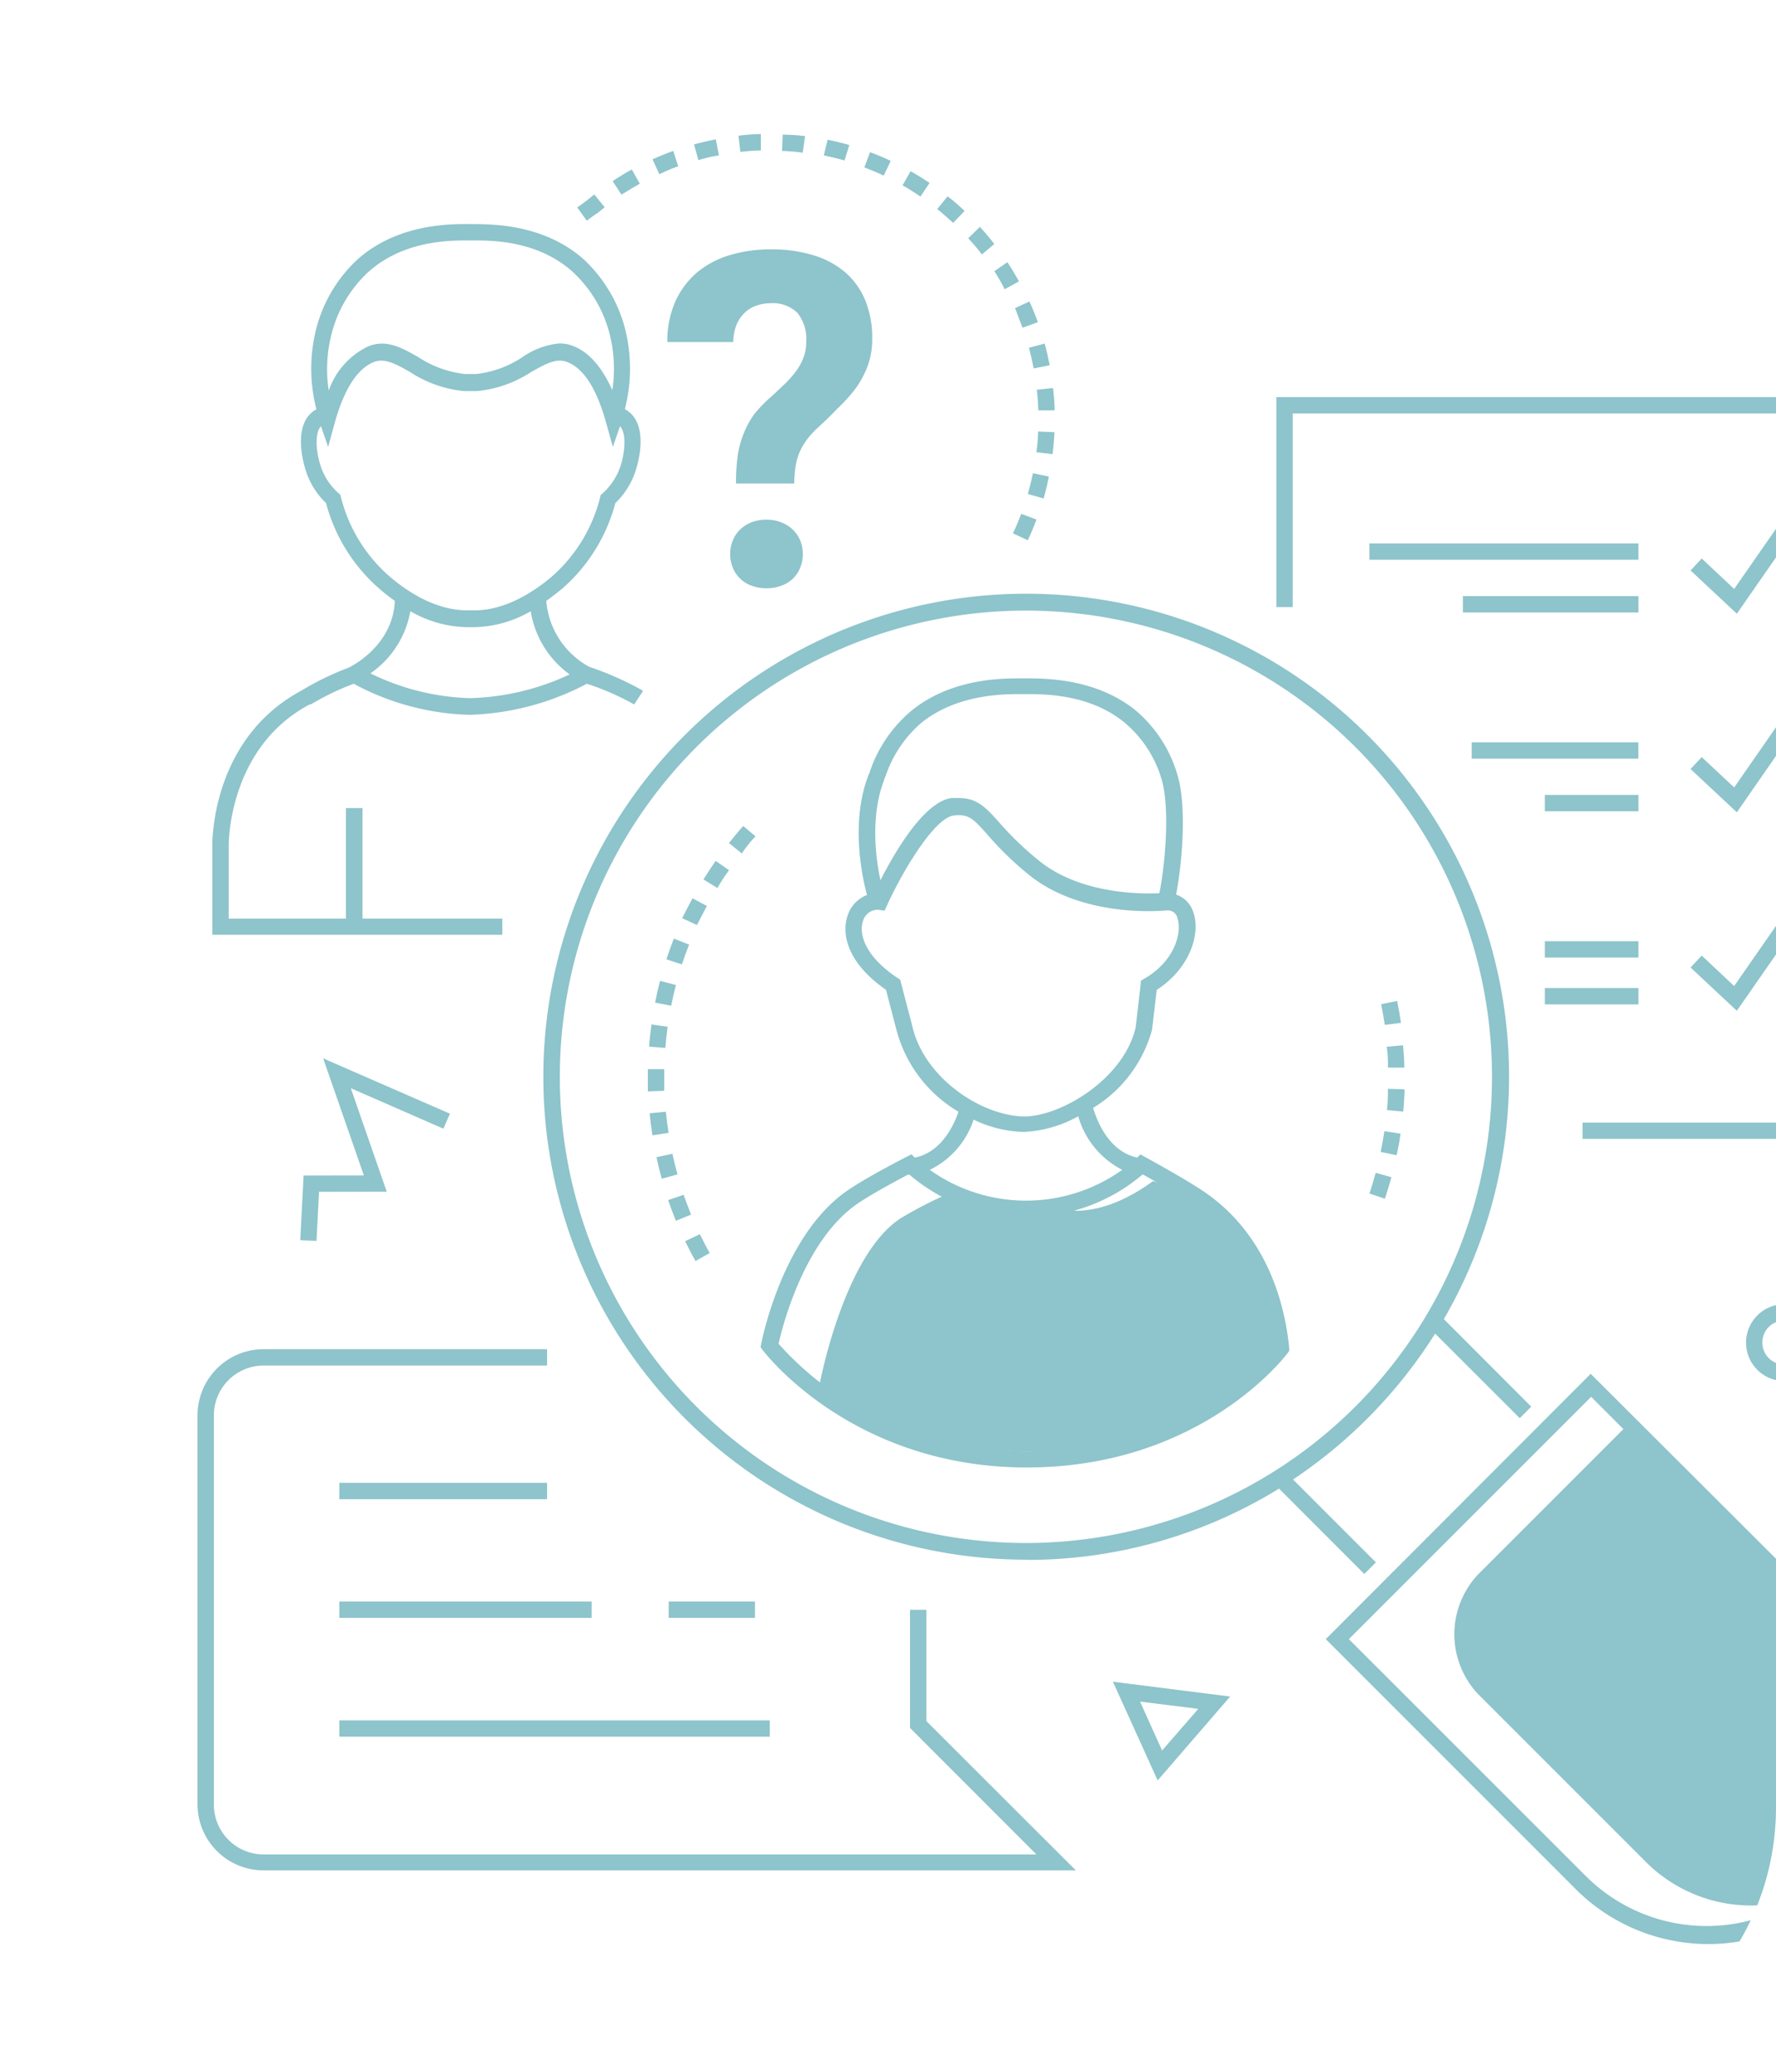 <?xml version="1.0" encoding="UTF-8"?>
<svg xmlns="http://www.w3.org/2000/svg" xmlns:xlink="http://www.w3.org/1999/xlink" width="171.47" height="200" viewBox="0 0 171.47 200">
  <defs>
    <clipPath id="clip-path">
      <rect id="Rectangle_24" data-name="Rectangle 24" width="171.47" height="200" rx="25.55" transform="translate(-19.07 -12.94)" fill="none"></rect>
    </clipPath>
  </defs>
  <g id="Warstwa_2" data-name="Warstwa 2" transform="translate(19.07 12.94)">
    <g id="Warstwa_1" data-name="Warstwa 1">
      <g id="Group_4" data-name="Group 4" clip-path="url(#clip-path)">
        <path id="Path_61" data-name="Path 61" d="M82.59,37.52a9.27,9.27,0,0,0,1.18-2.19,7.44,7.44,0,0,0,.44-2.61A9.44,9.44,0,0,0,83.54,29a7.15,7.15,0,0,0-1.92-2.7,8.44,8.44,0,0,0-3.08-1.66,13.77,13.77,0,0,0-4.12-.57,13.62,13.62,0,0,0-3.9.54,8.9,8.9,0,0,0-3.15,1.63,8,8,0,0,0-2.13,2.78,9.38,9.38,0,0,0-.81,4H70.8a4.6,4.6,0,0,1,.32-1.7,3.47,3.47,0,0,1,.82-1.17,3,3,0,0,1,1.15-.67,4.25,4.25,0,0,1,1.33-.21,3.38,3.38,0,0,1,2.56.92A4,4,0,0,1,77.84,33a4.22,4.22,0,0,1-.25,1.48,5.64,5.64,0,0,1-.71,1.32,10.37,10.37,0,0,1-1.1,1.25q-.65.63-1.38,1.29A12.37,12.37,0,0,0,72.81,40a8.21,8.21,0,0,0-1,1.83A9.491,9.491,0,0,0,71.22,44a19.55,19.55,0,0,0-.16,2.67h5.62a12.39,12.39,0,0,1,.12-1.57,5.86,5.86,0,0,1,.35-1.34,6.07,6.07,0,0,1,.66-1.19,8,8,0,0,1,1-1.15c.72-.65,1.4-1.3,2-1.94a15.8,15.8,0,0,0,1.78-1.96Z" transform="translate(-19.07 -12.94)" fill="#8ec4cb"></path>
        <path id="Path_62" data-name="Path 62" d="M76.54,51.12a3.39,3.39,0,0,0-1.11-.7A3.9,3.9,0,0,0,74,50.16a4,4,0,0,0-1.45.26,3.34,3.34,0,0,0-1.1.7,3.12,3.12,0,0,0-.7,1.05,3.41,3.41,0,0,0-.25,1.32,3.27,3.27,0,0,0,.25,1.3,2.93,2.93,0,0,0,.7,1.05,3,3,0,0,0,1.1.69,4,4,0,0,0,1.45.25,3.9,3.9,0,0,0,1.45-.25,3,3,0,0,0,1.81-1.74,3.27,3.27,0,0,0,.25-1.3,3.41,3.41,0,0,0-.25-1.32,3.27,3.27,0,0,0-.72-1.05Z" transform="translate(-19.07 -12.94)" fill="#8ec4cb"></path>
        <path id="Path_63" data-name="Path 63" d="M159.5,95.42H133.72v1.57h27.36V25.39H104.16V45.66h1.58V26.97H159.5Z" fill="#8ec4cb"></path>
        <rect id="Rectangle_14" data-name="Rectangle 14" width="25.98" height="1.58" transform="translate(113.14 39.51)" fill="#8ec4cb"></rect>
        <rect id="Rectangle_15" data-name="Rectangle 15" width="16.95" height="1.58" transform="translate(122.17 44.6)" fill="#8ec4cb"></rect>
        <rect id="Rectangle_16" data-name="Rectangle 16" width="16.09" height="1.58" transform="translate(123.02 58.71)" fill="#8ec4cb"></rect>
        <rect id="Rectangle_17" data-name="Rectangle 17" width="9.04" height="1.58" transform="translate(130.08 63.79)" fill="#8ec4cb"></rect>
        <rect id="Rectangle_18" data-name="Rectangle 18" width="9.04" height="1.58" transform="translate(130.08 77.91)" fill="#8ec4cb"></rect>
        <rect id="Rectangle_19" data-name="Rectangle 19" width="9.04" height="1.58" transform="translate(130.08 82.43)" fill="#8ec4cb"></rect>
        <path id="Path_64" data-name="Path 64" d="M111.77,171.86l7-8.1-11.32-1.43Zm.43-2.89-2.13-4.72,5.62.7Z" transform="translate(-19.07 -12.94)" fill="#8ec4cb"></path>
        <path id="Path_65" data-name="Path 65" d="M179.09,159.19l-21.8-21.8L142.88,151.8a8.41,8.41,0,0,0,0,11.9l15.85,15.85a14.4,14.4,0,1,0,20.362-20.362Z" transform="translate(-19.07 -12.94)" fill="#8ec4cb"></path>
        <path id="Path_66" data-name="Path 66" d="M116.89,116.49a23.81,23.81,0,0,0-5.57-2.48c-3.06,2.23-6.34,3.4-9.53,2.63h-.36c-3.26.84-6.65,1.26-9.83-1.43a39.142,39.142,0,0,0-4.6,2.36c-5.54,3.53-7.87,16.06-7.87,16.06,5.43,6,13.77,6.47,22.44,6.47a29.41,29.41,0,0,0,21.66-9.46C122.85,127.28,122.55,120.12,116.89,116.49Z" transform="translate(-19.07 -12.94)" fill="#8ec4cb"></path>
        <path id="Path_67" data-name="Path 67" d="M52.74,58c.52-.36,1-.75,1.54-1.18a16.56,16.56,0,0,0,5.13-8.26,7.48,7.48,0,0,0,2-3.26c.14-.43,1.3-4.23-.86-5.67l-.22-.14a15.68,15.68,0,0,0,0-7.83,13.93,13.93,0,0,0-4-6.65c-3.76-3.32-8.62-3.36-10.45-3.38H45c-1.83,0-6.69.06-10.45,3.38a13.82,13.82,0,0,0-4,6.65,15.67,15.67,0,0,0,0,7.85l-.19.11c-2.18,1.45-1,5.25-.88,5.66a7.45,7.45,0,0,0,2,3.28,16.54,16.54,0,0,0,5.15,8.27A17.662,17.662,0,0,0,38.12,58c-.18,4.28-4.1,6.27-4.44,6.44a27.3,27.3,0,0,0-4.56,2.21c-8.73,4.67-8.63,14.66-8.62,15.06v8.52h28V88.67H35V78H33.4V88.67H22.08v-7c0-.1-.11-9.46,7.81-13.67H30a25.73,25.73,0,0,1,4.15-2,24.83,24.83,0,0,0,11.22,3,25.86,25.86,0,0,0,11.29-3,25.29,25.29,0,0,1,4.57,2l.86-1.32a29.761,29.761,0,0,0-5.19-2.31A8,8,0,0,1,52.74,58ZM32.05,32.09a12.24,12.24,0,0,1,3.56-5.88c3.31-2.93,7.59-3,9.42-3h.81c1.82,0,6.1.05,9.42,3a12.32,12.32,0,0,1,3.56,5.88,13.76,13.76,0,0,1,.3,5.57c-1-2.2-2.21-3.63-3.73-4.24A3.53,3.53,0,0,0,54,33.15a7.47,7.47,0,0,0-3.54,1.31A10.08,10.08,0,0,1,46,36.1H44.89a10.17,10.17,0,0,1-4.52-1.64c-1.59-.9-3.1-1.76-4.88-1a7.45,7.45,0,0,0-3.75,4.24A13.64,13.64,0,0,1,32.05,32.09ZM32.92,48l-.06-.24-.18-.16a6,6,0,0,1-1.76-2.74c-.3-.92-.64-2.94.07-3.72l.69,2,.66-2.4c.88-3.15,2.16-5.15,3.72-5.78,1-.41,2,.07,3.53.95a11.55,11.55,0,0,0,5.19,1.84h1.3a11.59,11.59,0,0,0,5.2-1.84c1.56-.88,2.49-1.36,3.52-.95,1.57.63,2.81,2.58,3.7,5.78l.67,2.4.69-2c.72.79.38,2.81.08,3.75a6.08,6.08,0,0,1-1.75,2.72l-.19.16-.06.24a15,15,0,0,1-4.7,7.68C50.66,57.85,48,59,45.55,58.91h-.24c-2.45.07-5.11-1.06-7.7-3.27A15,15,0,0,1,32.92,48Zm2.84,17a9.24,9.24,0,0,0,3.86-6,11.31,11.31,0,0,0,5.47,1.54h.43A11.25,11.25,0,0,0,51.24,59,9.34,9.34,0,0,0,55,65.1a24.09,24.09,0,0,1-9.63,2.29A23.33,23.33,0,0,1,35.76,65Z" transform="translate(-19.07 -12.94)" fill="#8ec4cb"></path>
        <path id="Path_68" data-name="Path 68" d="M101.27,46l-1.54-.32c-.14.66-.3,1.33-.49,2l1.52.44Q101.06,47.06,101.27,46Z" transform="translate(-19.07 -12.94)" fill="#8ec4cb"></path>
        <path id="Path_69" data-name="Path 69" d="M61.77,17.73,61,16.36c-.63.34-1.25.72-1.85,1.12L60,18.79C60.6,18.42,61.18,18.06,61.77,17.73Z" transform="translate(-19.07 -12.94)" fill="#8ec4cb"></path>
        <path id="Path_70" data-name="Path 70" d="M65.48,16.05,65,14.57c-.68.24-1.35.52-2,.81l.66,1.44A16.865,16.865,0,0,1,65.48,16.05Z" transform="translate(-19.07 -12.94)" fill="#8ec4cb"></path>
        <path id="Path_71" data-name="Path 71" d="M69.41,15l-.3-1.55c-.7.14-1.41.3-2.1.49l.42,1.52A12.609,12.609,0,0,1,69.41,15Z" transform="translate(-19.07 -12.94)" fill="#8ec4cb"></path>
        <path id="Path_72" data-name="Path 72" d="M101.81,41.72l-1.58-.07a16.341,16.341,0,0,1-.17,2l1.56.19C101.71,43.16,101.77,42.44,101.81,41.72Z" transform="translate(-19.07 -12.94)" fill="#8ec4cb"></path>
        <path id="Path_73" data-name="Path 73" d="M99.8,35.56l1.55-.3c-.14-.7-.3-1.41-.49-2.1l-1.52.41C99.52,34.23,99.67,34.89,99.8,35.56Z" transform="translate(-19.07 -12.94)" fill="#8ec4cb"></path>
        <path id="Path_74" data-name="Path 74" d="M97.8,51.48l1.43.67c.31-.65.59-1.32.84-2L98.6,49.6C98.36,50.23,98.09,50.87,97.8,51.48Z" transform="translate(-19.07 -12.94)" fill="#8ec4cb"></path>
        <path id="Path_75" data-name="Path 75" d="M73.46,14.52V12.94a19.615,19.615,0,0,0-2.16.16l.18,1.56C72.1,14.59,72.78,14.54,73.46,14.52Z" transform="translate(-19.07 -12.94)" fill="#8ec4cb"></path>
        <path id="Path_76" data-name="Path 76" d="M57.58,20.62h.05c.24-.21.49-.41.75-.61l-1-1.24-.78.62-.87.64.92,1.27Z" transform="translate(-19.07 -12.94)" fill="#8ec4cb"></path>
        <path id="Path_77" data-name="Path 77" d="M96,23.55c-.44-.56-.91-1.12-1.39-1.65L93.48,23a20.1,20.1,0,0,1,1.32,1.56Z" transform="translate(-19.07 -12.94)" fill="#8ec4cb"></path>
        <path id="Path_78" data-name="Path 78" d="M93.13,20.36a19.45,19.45,0,0,0-1.64-1.41l-1,1.23c.53.42,1,.87,1.54,1.33Z" transform="translate(-19.07 -12.94)" fill="#8ec4cb"></path>
        <path id="Path_79" data-name="Path 79" d="M100.25,39.61h1.57a19.427,19.427,0,0,0-.15-2.16l-1.57.17C100.18,38.25,100.22,38.93,100.25,39.61Z" transform="translate(-19.07 -12.94)" fill="#8ec4cb"></path>
        <path id="Path_80" data-name="Path 80" d="M97,27.92l1.38-.76c-.35-.63-.72-1.25-1.12-1.85L96,26.18A17.763,17.763,0,0,1,97,27.92Z" transform="translate(-19.07 -12.94)" fill="#8ec4cb"></path>
        <path id="Path_81" data-name="Path 81" d="M89.75,17.66c-.59-.4-1.21-.78-1.83-1.14l-.78,1.37c.59.33,1.17.7,1.73,1.08Z" transform="translate(-19.07 -12.94)" fill="#8ec4cb"></path>
        <path id="Path_82" data-name="Path 82" d="M82,14c-.69-.2-1.4-.37-2.1-.51L79.54,15c.67.14,1.33.3,2,.49Z" transform="translate(-19.07 -12.94)" fill="#8ec4cb"></path>
        <path id="Path_83" data-name="Path 83" d="M86,15.53c-.65-.31-1.32-.59-2-.84l-.55,1.47c.63.24,1.26.5,1.87.79Z" transform="translate(-19.07 -12.94)" fill="#8ec4cb"></path>
        <path id="Path_84" data-name="Path 84" d="M77.73,13.14A17.531,17.531,0,0,0,75.57,13l-.07,1.57a16.174,16.174,0,0,1,2,.17Z" transform="translate(-19.07 -12.94)" fill="#8ec4cb"></path>
        <path id="Path_85" data-name="Path 85" d="M98.72,31.63l1.49-.53c-.25-.68-.52-1.35-.82-2L98,29.74C98.23,30.36,98.49,31,98.72,31.63Z" transform="translate(-19.07 -12.94)" fill="#8ec4cb"></path>
        <path id="Path_86" data-name="Path 86" d="M153.97,38.6l-1.29-.9-4.32,6.21-3.13-2.94-1.08,1.15,4.47,4.18Z" fill="#8ec4cb"></path>
        <path id="Path_87" data-name="Path 87" d="M153.97,57.76l-1.29-.9-4.32,6.21-3.13-2.93-1.08,1.15,4.47,4.18Z" fill="#8ec4cb"></path>
        <path id="Path_88" data-name="Path 88" d="M153.97,76.93l-1.29-.9-4.32,6.21-3.13-2.94-1.08,1.15,4.47,4.18Z" fill="#8ec4cb"></path>
        <path id="Path_89" data-name="Path 89" d="M11.73,102.1l6.54-.01L14.8,92.1l8.94,3.91.63-1.45L12.13,89.22l3.93,11.3-5.82.01-.32,6.24,1.57.07Z" fill="#8ec4cb"></path>
        <path id="Path_90" data-name="Path 90" d="M168.58,129.59a3.71,3.71,0,1,0,3.7-3.7A3.71,3.71,0,0,0,168.58,129.59Zm5.83,0a2.13,2.13,0,1,1-2.13-2.13,2.13,2.13,0,0,1,2.13,2.13Z" transform="translate(-19.07 -12.94)" fill="#8ec4cb"></path>
        <path id="Path_91" data-name="Path 91" d="M89.44,155.39H87.86v11.4L100.06,179H25.45a4.8,4.8,0,0,1-4.8-4.8V136.61a4.81,4.81,0,0,1,4.8-4.8H52.82v-1.58H25.45a6.39,6.39,0,0,0-6.38,6.38v37.55a6.38,6.38,0,0,0,6.38,6.38h78.42L89.44,166.13Z" transform="translate(-19.07 -12.94)" fill="#8ec4cb"></path>
        <rect id="Rectangle_20" data-name="Rectangle 20" width="41.56" height="1.58" transform="translate(13.69 153.12)" fill="#8ec4cb"></rect>
        <rect id="Rectangle_21" data-name="Rectangle 21" width="20.06" height="1.58" transform="translate(13.69 130.19)" fill="#8ec4cb"></rect>
        <rect id="Rectangle_22" data-name="Rectangle 22" width="8.33" height="1.58" transform="translate(45.49 141.65)" fill="#8ec4cb"></rect>
        <rect id="Rectangle_23" data-name="Rectangle 23" width="24.36" height="1.58" transform="translate(13.69 141.65)" fill="#8ec4cb"></rect>
        <path id="Path_92" data-name="Path 92" d="M99.13,141.65c16.69,0,24.82-10.57,25.16-11l.18-.25v-.3c-.39-3.92-2-11.12-8.69-15.38-1.73-1.12-5-2.92-5.15-3l-.53-.29-.3.31c-2.82-.61-3.94-3.7-4.26-4.8a12.73,12.73,0,0,0,5.69-7.55l.45-3.84c3.11-2,4.26-5.29,3.55-7.44a2.62,2.62,0,0,0-1.68-1.76c.49-2.43,1.11-8.23.14-11.52a12.87,12.87,0,0,0-4-6.22c-3.76-3.08-8.61-3.12-10.43-3.13h-.84c-1.83,0-6.67.05-10.43,3.13A13.2,13.2,0,0,0,84,74.43a.774.774,0,0,1-.12.31c-1.84,4.66-.59,10.13-.17,11.65a3.14,3.14,0,0,0-1.83,1.86c-.7,1.84-.1,4.69,3.66,7.29l1,3.83a13,13,0,0,0,6,7.94c-.45,1.32-1.65,3.92-4.23,4.43l-.3-.32-.53.27c-.14.07-3.53,1.81-5.32,3-6.49,4.14-8.58,14.58-8.66,15l-.07.35.21.28C74,130.8,82.45,141.65,99.13,141.65ZM85.35,75.32a1.351,1.351,0,0,1,.13-.34,11.7,11.7,0,0,1,3.43-5.17C92.23,67.08,96.68,67,98.35,67h.82c1.67,0,6.11,0,9.44,2.78a11.28,11.28,0,0,1,3.54,5.44c.92,3.15.19,9.16-.22,11-1.76.08-7.56.09-11.54-3.08a30.11,30.11,0,0,1-3.94-3.78c-1.23-1.37-2.09-2.33-3.87-2.33h-.69c-2.64.32-5.47,5.16-6.88,7.93C84.57,83,84,78.83,85.35,75.32ZM88.07,99l-1.16-4.44-.25-.16c-3.21-2.13-3.79-4.34-3.31-5.58a1.46,1.46,0,0,1,1.3-1h.17l.58.09.25-.54c1.58-3.46,4.61-8.44,6.43-8.65,1.45-.17,1.89.32,3.2,1.78a31.25,31.25,0,0,0,4.13,4c5.22,4.16,12.89,3.41,13.21,3.38h.07a.94.94,0,0,1,1,.79c.44,1.33-.26,4.09-3.18,5.78l-.34.2-.52,4.5c-1.14,5-7.22,8.62-10.79,8.62C94.69,107.69,89.18,104,88.07,99ZM94,108.07a11.6,11.6,0,0,0,4.86,1.19,11.88,11.88,0,0,0,5.24-1.51,8.41,8.41,0,0,0,4.25,5.17,16,16,0,0,1-18.58,0A8.25,8.25,0,0,0,94,108.07ZM83.07,116c1.29-.85,3.52-2.05,4.58-2.61h.16A17,17,0,0,0,99,117.48a17.28,17.28,0,0,0,11.29-4.09h.1c1,.57,3.22,1.8,4.48,2.62,5.66,3.62,7.45,9.49,8,13.89a28.81,28.81,0,0,1-9,6.82v-7.14H112.3v7.87a33.81,33.81,0,0,1-25.66.18v-8H85V137a30.35,30.35,0,0,1-9.83-7.29C75.59,127.83,77.77,119.39,83.07,116Z" transform="translate(-19.07 -12.94)" fill="#8ec4cb"></path>
        <path id="Path_93" data-name="Path 93" d="M99.09,150.57a46.33,46.33,0,0,0,24.4-6.88l8.23,8.24,1.12-1.12-8-8a47.17,47.17,0,0,0,13.72-14.08l8.17,8.16,1.11-1.11-8.44-8.45a46.62,46.62,0,1,0-40.32,23.22ZM67.24,72.11A45,45,0,1,1,54.05,104,45,45,0,0,1,67.24,72.11Z" transform="translate(-19.07 -12.94)" fill="#8ec4cb"></path>
        <path id="Path_94" data-name="Path 94" d="M134,103.05h1.58c0-.72-.06-1.44-.12-2.15l-1.57.14A12.077,12.077,0,0,1,134,103.05Z" transform="translate(-19.07 -12.94)" fill="#8ec4cb"></path>
        <path id="Path_95" data-name="Path 95" d="M135.26,98.73c-.1-.71-.23-1.42-.37-2.11l-1.54.31c.13.67.25,1.35.35,2Z" transform="translate(-19.07 -12.94)" fill="#8ec4cb"></path>
        <path id="Path_96" data-name="Path 96" d="M133.91,107.15l1.57.15c.06-.71.11-1.43.13-2.15L134,105.1A15.627,15.627,0,0,1,133.91,107.15Z" transform="translate(-19.07 -12.94)" fill="#8ec4cb"></path>
        <path id="Path_97" data-name="Path 97" d="M135.22,109.43l-1.56-.24c-.1.68-.22,1.36-.36,2l1.54.32C135,110.84,135.12,110.13,135.22,109.43Z" transform="translate(-19.07 -12.94)" fill="#8ec4cb"></path>
        <path id="Path_98" data-name="Path 98" d="M134.34,113.63l-1.52-.42c-.18.66-.38,1.32-.6,2l1.49.5C133.94,115,134.15,114.31,134.34,113.63Z" transform="translate(-19.07 -12.94)" fill="#8ec4cb"></path>
        <path id="Path_99" data-name="Path 99" d="M70.39,84l-1.29-.9c-.41.58-.8,1.19-1.18,1.79l1.35.83A14.192,14.192,0,0,1,70.39,84Z" transform="translate(-19.07 -12.94)" fill="#8ec4cb"></path>
        <path id="Path_100" data-name="Path 100" d="M72.94,80.73l-1.18-1q-.72.81-1.38,1.65l1.24,1A11.934,11.934,0,0,1,72.94,80.73Z" transform="translate(-19.07 -12.94)" fill="#8ec4cb"></path>
        <path id="Path_101" data-name="Path 101" d="M68.25,87.45l-1.39-.74c-.34.62-.66,1.27-1,1.92l1.43.66C67.62,88.67,67.92,88.05,68.25,87.45Z" transform="translate(-19.07 -12.94)" fill="#8ec4cb"></path>
        <path id="Path_102" data-name="Path 102" d="M64.92,111.37l-1.54.33c.15.7.32,1.4.51,2.08l1.52-.42C65.23,112.71,65.06,112,64.92,111.37Z" transform="translate(-19.07 -12.94)" fill="#8ec4cb"></path>
        <path id="Path_103" data-name="Path 103" d="M66.53,91.18l-1.47-.58c-.26.66-.5,1.34-.72,2l1.49.49C66.05,92.46,66.28,91.81,66.53,91.18Z" transform="translate(-19.07 -12.94)" fill="#8ec4cb"></path>
        <path id="Path_104" data-name="Path 104" d="M64.13,103.9v-.7H62.55v2.15l1.57-.06C64.14,104.8,64.13,104.35,64.13,103.9Z" transform="translate(-19.07 -12.94)" fill="#8ec4cb"></path>
        <path id="Path_105" data-name="Path 105" d="M64.29,107.31l-1.57.15c.07.71.16,1.43.27,2.13l1.56-.24C64.44,108.67,64.36,108,64.29,107.31Z" transform="translate(-19.07 -12.94)" fill="#8ec4cb"></path>
        <path id="Path_106" data-name="Path 106" d="M66,115.33l-1.49.51c.23.67.48,1.35.75,2l1.46-.6C66.48,116.62,66.24,116,66,115.33Z" transform="translate(-19.07 -12.94)" fill="#8ec4cb"></path>
        <path id="Path_107" data-name="Path 107" d="M67.57,119.13l-1.42.68c.31.64.64,1.28,1,1.91l1.37-.77C68.18,120.36,67.87,119.74,67.57,119.13Z" transform="translate(-19.07 -12.94)" fill="#8ec4cb"></path>
        <path id="Path_108" data-name="Path 108" d="M65.26,95.08l-1.53-.4q-.27,1-.48,2.1l1.55.3C64.93,96.41,65.09,95.74,65.26,95.08Z" transform="translate(-19.07 -12.94)" fill="#8ec4cb"></path>
        <path id="Path_109" data-name="Path 109" d="M64.46,99.11l-1.56-.22c-.1.71-.18,1.42-.23,2.14l1.57.12C64.29,100.47,64.37,99.78,64.46,99.11Z" transform="translate(-19.07 -12.94)" fill="#8ec4cb"></path>
        <path id="Path_110" data-name="Path 110" d="M177.58,156.56l-24-23.95L128,158.22l24,24A18.118,18.118,0,1,0,177.623,156.6Zm-1.12,24.5a16.51,16.51,0,0,1-23.38,0l-22.85-22.84,23.39-23.39,22.84,22.85a16.51,16.51,0,0,1,0,23.38Z" transform="translate(-19.07 -12.94)" fill="#8ec4cb"></path>
      </g>
    </g>
  </g>
</svg>
